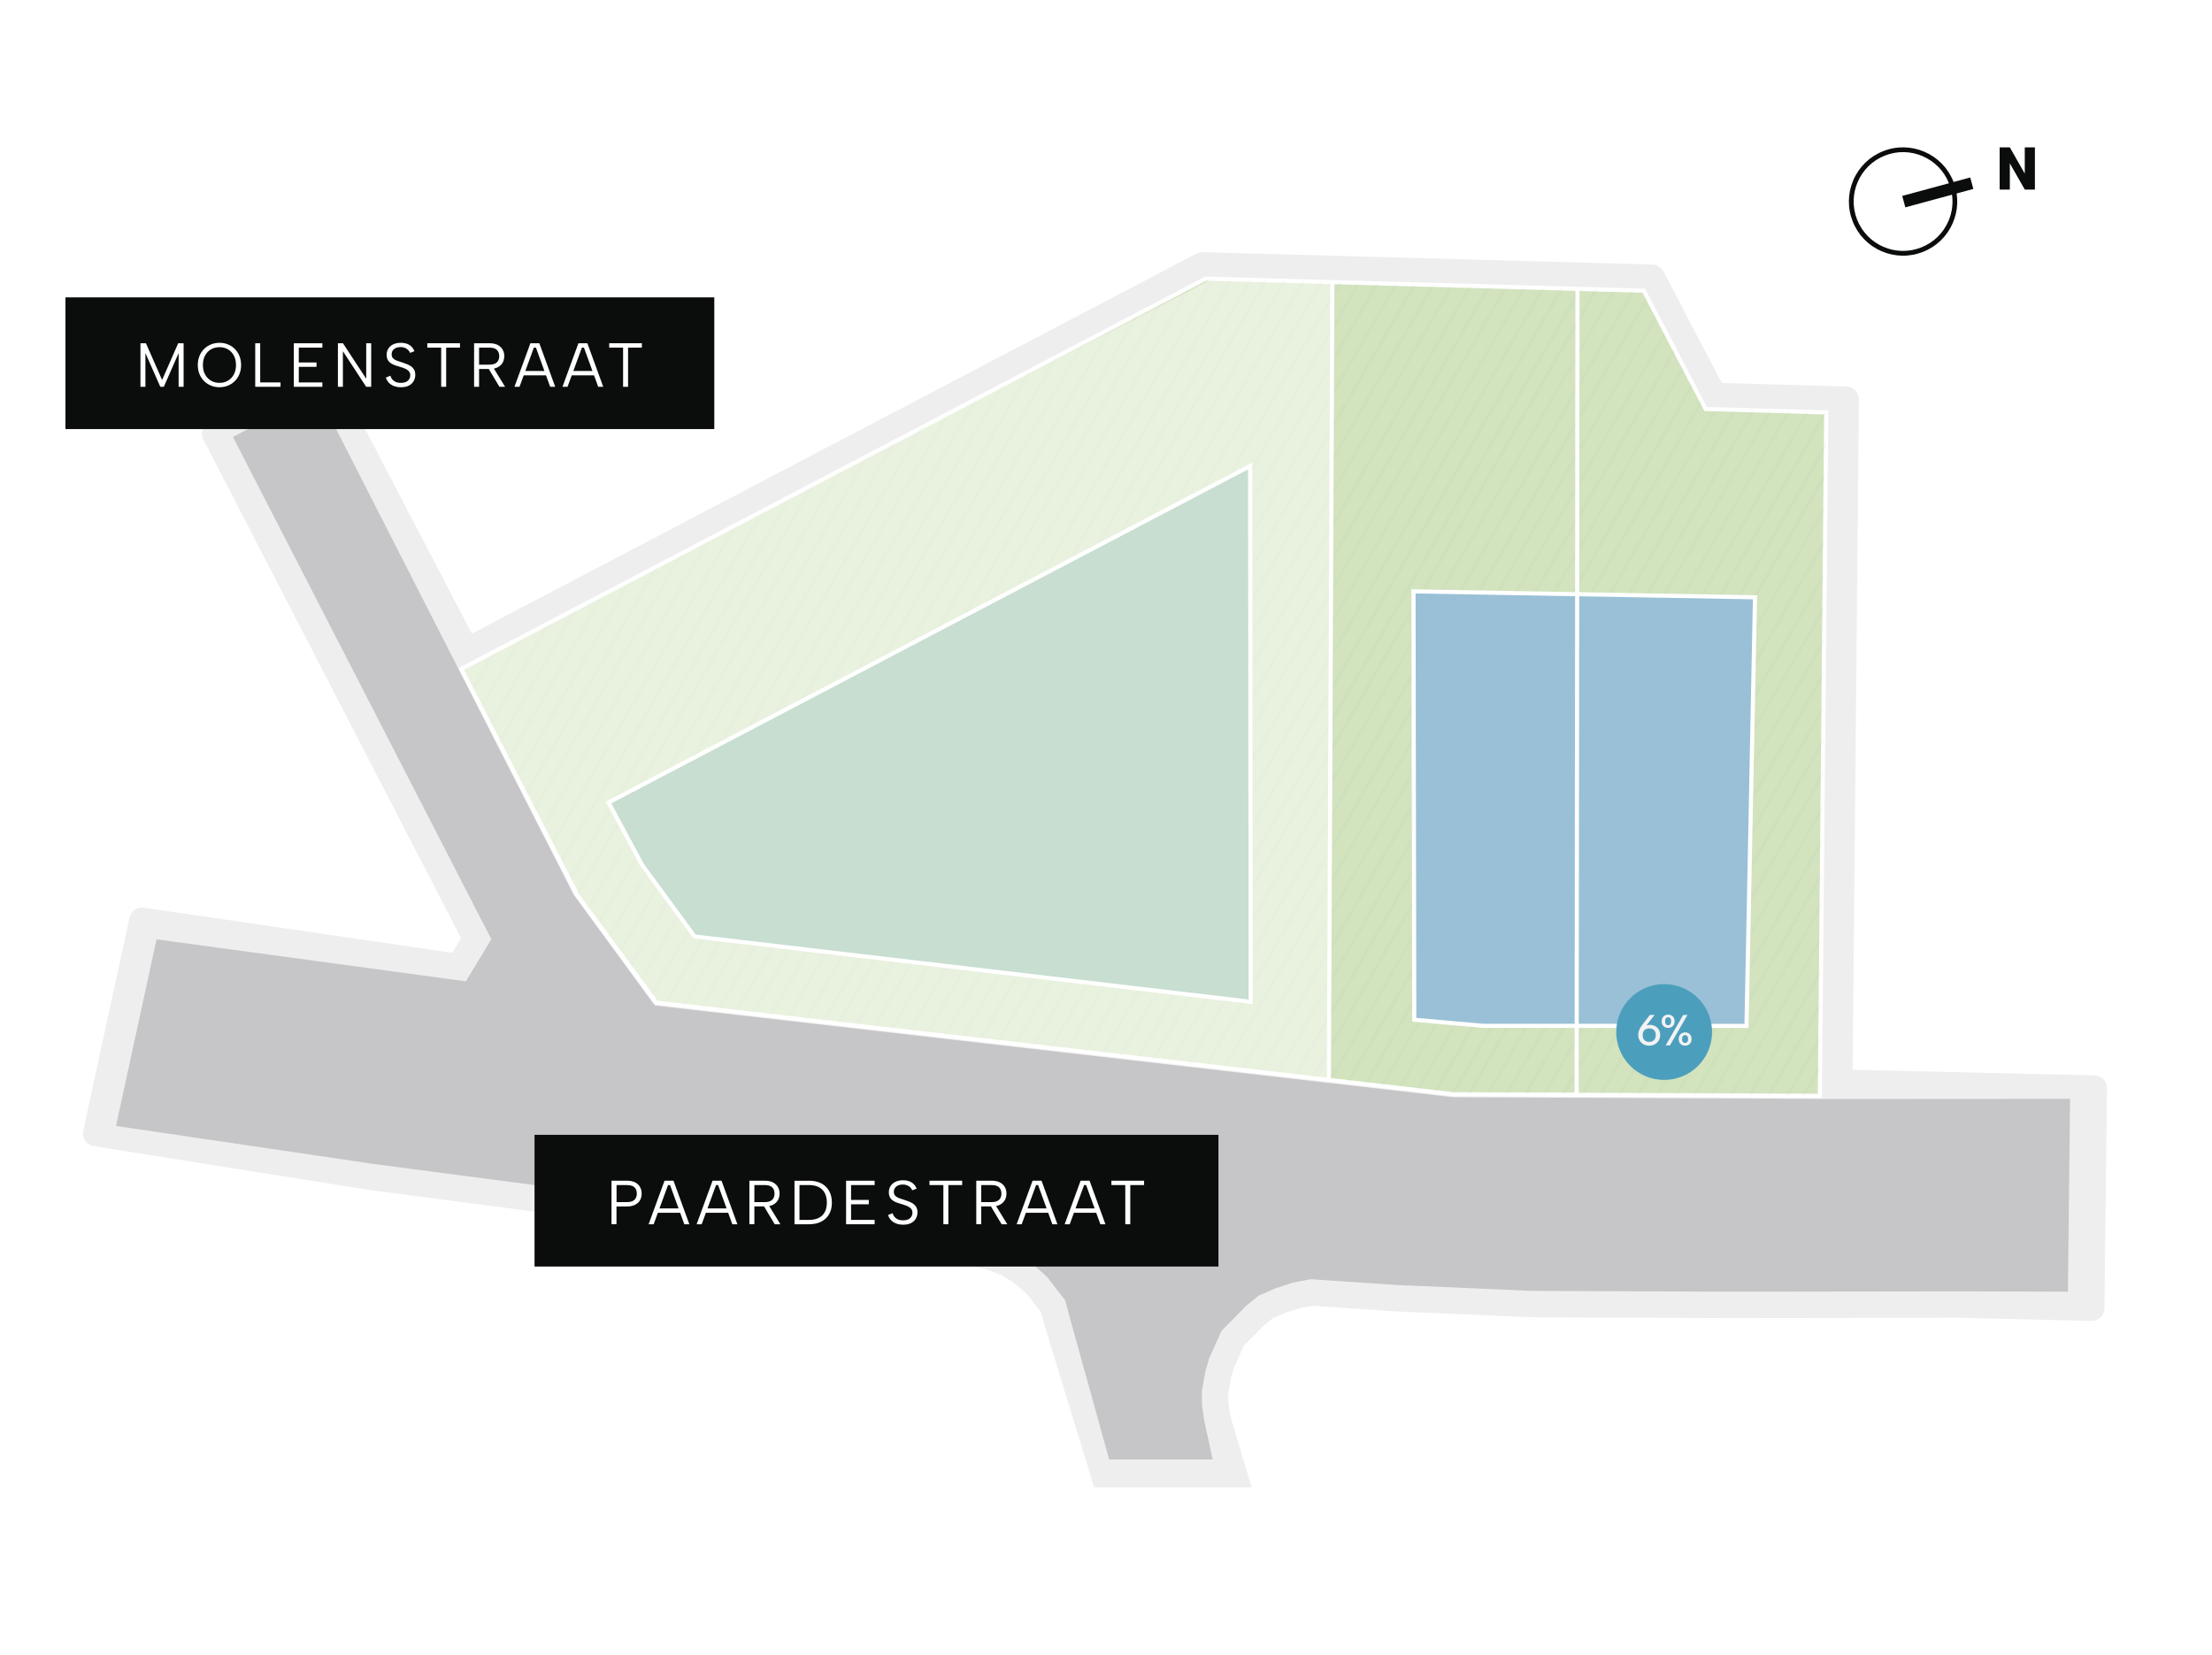 <?xml version="1.0" encoding="UTF-8"?>
<svg xmlns="http://www.w3.org/2000/svg" xmlns:xlink="http://www.w3.org/1999/xlink" viewBox="0 0 1075.46 804.77">
  <defs>
    <pattern id="White_Grass_2" data-name="White Grass 2" x="0" y="0" width="200" height="200" patternTransform="translate(2273.68 -2464.84) rotate(-15.11)" patternUnits="userSpaceOnUse" viewBox="0 0 200 200">
      <g>
        <rect width="200" height="200" fill="none" stroke-width="0"/>
        <line x1="400" y1="200" x2="200" y2="400" fill="#111518" stroke="#6e9884" stroke-miterlimit="10" stroke-width=".5"/>
        <line x1="200" y1="200" x2="0" y2="400" fill="#111518" stroke="#6e9884" stroke-miterlimit="10" stroke-width=".5"/>
        <line x1="0" y1="200" x2="-200" y2="400" fill="#111518" stroke="#6e9884" stroke-miterlimit="10" stroke-width=".5"/>
        <line x1="400" y1="0" x2="200" y2="200" fill="#111518" stroke="#6e9884" stroke-miterlimit="10" stroke-width=".5"/>
        <g>
          <line x1="200" y1="0" x2="0" y2="200" fill="#111518" stroke="#6e9884" stroke-miterlimit="10" stroke-width=".5"/>
          <line x1="205.63" y1="5.63" x2="5.63" y2="205.63" fill="#111518" stroke="#6e9884" stroke-miterlimit="10" stroke-width=".5"/>
          <line x1="211.26" y1="11.26" x2="11.26" y2="211.26" fill="#111518" stroke="#6e9884" stroke-miterlimit="10" stroke-width=".5"/>
          <line x1="216.89" y1="16.89" x2="16.89" y2="216.89" fill="#111518" stroke="#6e9884" stroke-miterlimit="10" stroke-width=".5"/>
          <line x1="222.52" y1="22.52" x2="22.52" y2="222.52" fill="#111518" stroke="#6e9884" stroke-miterlimit="10" stroke-width=".5"/>
          <line x1="228.15" y1="28.15" x2="28.15" y2="228.15" fill="#111518" stroke="#6e9884" stroke-miterlimit="10" stroke-width=".5"/>
          <line x1="233.78" y1="33.78" x2="33.78" y2="233.78" fill="#111518" stroke="#6e9884" stroke-miterlimit="10" stroke-width=".5"/>
          <line x1="239.41" y1="39.41" x2="39.41" y2="239.41" fill="#111518" stroke="#6e9884" stroke-miterlimit="10" stroke-width=".5"/>
          <line x1="245.03" y1="45.03" x2="45.03" y2="245.03" fill="#111518" stroke="#6e9884" stroke-miterlimit="10" stroke-width=".5"/>
          <line x1="250.66" y1="50.66" x2="50.66" y2="250.66" fill="#111518" stroke="#6e9884" stroke-miterlimit="10" stroke-width=".5"/>
          <line x1="256.29" y1="56.29" x2="56.29" y2="256.29" fill="#111518" stroke="#6e9884" stroke-miterlimit="10" stroke-width=".5"/>
          <line x1="261.92" y1="61.92" x2="61.92" y2="261.92" fill="#111518" stroke="#6e9884" stroke-miterlimit="10" stroke-width=".5"/>
          <line x1="267.55" y1="67.55" x2="67.55" y2="267.55" fill="#111518" stroke="#6e9884" stroke-miterlimit="10" stroke-width=".5"/>
          <line x1="272.18" y1="73.18" x2="72.18" y2="273.18" fill="#111518" stroke="#6e9884" stroke-miterlimit="10" stroke-width=".5"/>
          <line x1="277.81" y1="78.81" x2="77.81" y2="278.81" fill="#111518" stroke="#6e9884" stroke-miterlimit="10" stroke-width=".5"/>
          <line x1="283.44" y1="84.44" x2="83.44" y2="284.44" fill="#111518" stroke="#6e9884" stroke-miterlimit="10" stroke-width=".5"/>
          <line x1="289.07" y1="90.07" x2="89.07" y2="290.07" fill="#111518" stroke="#6e9884" stroke-miterlimit="10" stroke-width=".5"/>
          <line x1="294.7" y1="95.7" x2="94.7" y2="295.7" fill="#111518" stroke="#6e9884" stroke-miterlimit="10" stroke-width=".5"/>
        </g>
        <g>
          <line x1="0" y1="0" x2="-200" y2="200" fill="#111518" stroke="#6e9884" stroke-miterlimit="10" stroke-width=".5"/>
          <line x1="5.63" y1="5.63" x2="-194.37" y2="205.63" fill="#111518" stroke="#6e9884" stroke-miterlimit="10" stroke-width=".5"/>
          <line x1="11.26" y1="11.26" x2="-188.74" y2="211.26" fill="#111518" stroke="#6e9884" stroke-miterlimit="10" stroke-width=".5"/>
          <line x1="16.89" y1="16.89" x2="-183.11" y2="216.89" fill="#111518" stroke="#6e9884" stroke-miterlimit="10" stroke-width=".5"/>
          <line x1="22.52" y1="22.52" x2="-177.48" y2="222.52" fill="#111518" stroke="#6e9884" stroke-miterlimit="10" stroke-width=".5"/>
          <line x1="28.15" y1="28.15" x2="-171.85" y2="228.15" fill="#111518" stroke="#6e9884" stroke-miterlimit="10" stroke-width=".5"/>
          <line x1="33.78" y1="33.78" x2="-166.22" y2="233.78" fill="#111518" stroke="#6e9884" stroke-miterlimit="10" stroke-width=".5"/>
          <line x1="39.41" y1="39.41" x2="-160.59" y2="239.41" fill="#111518" stroke="#6e9884" stroke-miterlimit="10" stroke-width=".5"/>
          <line x1="45.03" y1="45.03" x2="-154.97" y2="245.03" fill="#111518" stroke="#6e9884" stroke-miterlimit="10" stroke-width=".5"/>
          <line x1="50.66" y1="50.66" x2="-149.34" y2="250.66" fill="#111518" stroke="#6e9884" stroke-miterlimit="10" stroke-width=".5"/>
          <line x1="56.29" y1="56.29" x2="-143.71" y2="256.29" fill="#111518" stroke="#6e9884" stroke-miterlimit="10" stroke-width=".5"/>
          <line x1="61.92" y1="61.92" x2="-138.08" y2="261.92" fill="#111518" stroke="#6e9884" stroke-miterlimit="10" stroke-width=".5"/>
          <line x1="67.55" y1="67.55" x2="-132.45" y2="267.55" fill="#111518" stroke="#6e9884" stroke-miterlimit="10" stroke-width=".5"/>
          <line x1="72.18" y1="73.18" x2="-127.82" y2="273.18" fill="#111518" stroke="#6e9884" stroke-miterlimit="10" stroke-width=".5"/>
          <line x1="77.81" y1="78.81" x2="-122.19" y2="278.81" fill="#111518" stroke="#6e9884" stroke-miterlimit="10" stroke-width=".5"/>
          <line x1="83.44" y1="84.44" x2="-116.56" y2="284.44" fill="#111518" stroke="#6e9884" stroke-miterlimit="10" stroke-width=".5"/>
          <line x1="89.07" y1="90.07" x2="-110.93" y2="290.07" fill="#111518" stroke="#6e9884" stroke-miterlimit="10" stroke-width=".5"/>
          <line x1="94.7" y1="95.7" x2="-105.3" y2="295.7" fill="#111518" stroke="#6e9884" stroke-miterlimit="10" stroke-width=".5"/>
        </g>
        <line x1="400" y1="-200" x2="200" y2="0" fill="#111518" stroke="#6e9884" stroke-miterlimit="10" stroke-width=".5"/>
        <g>
          <line x1="200" y1="-200" x2="0" y2="0" fill="#111518" stroke="#6e9884" stroke-miterlimit="10" stroke-width=".5"/>
          <line x1="205.63" y1="-194.37" x2="5.63" y2="5.63" fill="#111518" stroke="#6e9884" stroke-miterlimit="10" stroke-width=".5"/>
          <line x1="211.26" y1="-188.74" x2="11.26" y2="11.26" fill="#111518" stroke="#6e9884" stroke-miterlimit="10" stroke-width=".5"/>
          <line x1="216.89" y1="-183.11" x2="16.89" y2="16.89" fill="#111518" stroke="#6e9884" stroke-miterlimit="10" stroke-width=".5"/>
          <line x1="222.52" y1="-177.48" x2="22.52" y2="22.52" fill="#111518" stroke="#6e9884" stroke-miterlimit="10" stroke-width=".5"/>
          <line x1="228.15" y1="-171.85" x2="28.15" y2="28.15" fill="#111518" stroke="#6e9884" stroke-miterlimit="10" stroke-width=".5"/>
          <line x1="233.78" y1="-166.22" x2="33.78" y2="33.78" fill="#111518" stroke="#6e9884" stroke-miterlimit="10" stroke-width=".5"/>
          <line x1="239.41" y1="-160.59" x2="39.41" y2="39.41" fill="#111518" stroke="#6e9884" stroke-miterlimit="10" stroke-width=".5"/>
          <line x1="245.03" y1="-154.97" x2="45.03" y2="45.03" fill="#111518" stroke="#6e9884" stroke-miterlimit="10" stroke-width=".5"/>
          <line x1="250.66" y1="-149.34" x2="50.66" y2="50.66" fill="#111518" stroke="#6e9884" stroke-miterlimit="10" stroke-width=".5"/>
          <line x1="256.29" y1="-143.71" x2="56.29" y2="56.29" fill="#111518" stroke="#6e9884" stroke-miterlimit="10" stroke-width=".5"/>
          <line x1="261.92" y1="-138.08" x2="61.92" y2="61.92" fill="#111518" stroke="#6e9884" stroke-miterlimit="10" stroke-width=".5"/>
          <line x1="267.55" y1="-132.45" x2="67.55" y2="67.55" fill="#111518" stroke="#6e9884" stroke-miterlimit="10" stroke-width=".5"/>
          <line x1="272.18" y1="-126.82" x2="72.18" y2="73.18" fill="#111518" stroke="#6e9884" stroke-miterlimit="10" stroke-width=".5"/>
          <line x1="277.81" y1="-121.19" x2="77.81" y2="78.81" fill="#111518" stroke="#6e9884" stroke-miterlimit="10" stroke-width=".5"/>
          <line x1="283.44" y1="-115.56" x2="83.44" y2="84.44" fill="#111518" stroke="#6e9884" stroke-miterlimit="10" stroke-width=".5"/>
          <line x1="289.07" y1="-109.93" x2="89.07" y2="90.07" fill="#111518" stroke="#6e9884" stroke-miterlimit="10" stroke-width=".5"/>
          <line x1="294.7" y1="-104.3" x2="94.7" y2="95.7" fill="#111518" stroke="#6e9884" stroke-miterlimit="10" stroke-width=".5"/>
        </g>
        <g>
          <line x1="0" y1="-200" x2="-200" y2="0" fill="#111518" stroke="#6e9884" stroke-miterlimit="10" stroke-width=".5"/>
          <line x1="5.63" y1="-194.37" x2="-194.37" y2="5.63" fill="#111518" stroke="#6e9884" stroke-miterlimit="10" stroke-width=".5"/>
          <line x1="11.26" y1="-188.74" x2="-188.74" y2="11.26" fill="#111518" stroke="#6e9884" stroke-miterlimit="10" stroke-width=".5"/>
          <line x1="16.89" y1="-183.11" x2="-183.11" y2="16.89" fill="#111518" stroke="#6e9884" stroke-miterlimit="10" stroke-width=".5"/>
          <line x1="22.52" y1="-177.48" x2="-177.48" y2="22.52" fill="#111518" stroke="#6e9884" stroke-miterlimit="10" stroke-width=".5"/>
          <line x1="28.15" y1="-171.85" x2="-171.85" y2="28.15" fill="#111518" stroke="#6e9884" stroke-miterlimit="10" stroke-width=".5"/>
          <line x1="33.78" y1="-166.22" x2="-166.22" y2="33.78" fill="#111518" stroke="#6e9884" stroke-miterlimit="10" stroke-width=".5"/>
          <line x1="39.41" y1="-160.59" x2="-160.59" y2="39.41" fill="#111518" stroke="#6e9884" stroke-miterlimit="10" stroke-width=".5"/>
          <line x1="45.03" y1="-154.97" x2="-154.97" y2="45.03" fill="#111518" stroke="#6e9884" stroke-miterlimit="10" stroke-width=".5"/>
          <line x1="50.66" y1="-149.34" x2="-149.34" y2="50.66" fill="#111518" stroke="#6e9884" stroke-miterlimit="10" stroke-width=".5"/>
          <line x1="56.29" y1="-143.71" x2="-143.71" y2="56.29" fill="#111518" stroke="#6e9884" stroke-miterlimit="10" stroke-width=".5"/>
          <line x1="61.92" y1="-138.08" x2="-138.08" y2="61.92" fill="#111518" stroke="#6e9884" stroke-miterlimit="10" stroke-width=".5"/>
          <line x1="67.55" y1="-132.45" x2="-132.45" y2="67.55" fill="#111518" stroke="#6e9884" stroke-miterlimit="10" stroke-width=".5"/>
          <line x1="72.18" y1="-126.82" x2="-127.82" y2="73.18" fill="#111518" stroke="#6e9884" stroke-miterlimit="10" stroke-width=".5"/>
          <line x1="77.81" y1="-121.19" x2="-122.19" y2="78.81" fill="#111518" stroke="#6e9884" stroke-miterlimit="10" stroke-width=".5"/>
          <line x1="83.44" y1="-115.56" x2="-116.56" y2="84.44" fill="#111518" stroke="#6e9884" stroke-miterlimit="10" stroke-width=".5"/>
          <line x1="89.07" y1="-109.93" x2="-110.93" y2="90.07" fill="#111518" stroke="#6e9884" stroke-miterlimit="10" stroke-width=".5"/>
          <line x1="94.7" y1="-104.3" x2="-105.3" y2="95.7" fill="#111518" stroke="#6e9884" stroke-miterlimit="10" stroke-width=".5"/>
        </g>
      </g>
    </pattern>
  </defs>
  <g id="Basis">
    <path d="M531.97,723.35l-24.13-78.9-1.66-6.14c-.02-.07-.05-.14-.1-.2l-6.43-8.31s-.05-.05-.07-.08l-6.49-5.81-.08-.06-6.02-3.65s-.06-.03-.09-.04l-7.13-2.77s-.07-.02-.1-.03l-6.99-1.27-186.83-23.42-105.93-13.9-134.36-21.39c-1.68-.27-3.2-1.23-4.16-2.64-.96-1.41-1.3-3.17-.94-4.84l22.51-103.62c.62-2.84,3.18-4.91,6.08-4.91.3,0,.6.02.9.07l149.56,21.86h.02c.26,0,.44-.1.54-.26l3.94-6.53c.1-.17.11-.37.02-.55l-125.13-242.13c-1.57-3.03-.38-6.79,2.64-8.37l52.82-27.69c.89-.47,1.89-.71,2.89-.71,2.33,0,4.45,1.28,5.52,3.35l66.37,127.23c.12.22.33.3.5.3.09,0,.17-.02.26-.06l351.83-184.55c.89-.47,1.89-.71,2.89-.71l218.79,6.03c2.25.06,4.3,1.34,5.35,3.34l28.23,53.99c.09.18.28.29.48.3l60.25,1.66c3.37.09,6.09,2.91,6.06,6.28l-3.04,325.5c0,.3.24.56.55.56l117.03,2.7c3.39.08,6.12,2.9,6.08,6.3l-1.22,106.97c-.04,3.4-2.83,6.16-6.23,6.16l-64.37-1.55-112.47.15-95.35-.38-66.24-2.87-33.24-2.23s-7.11-.5-7.12-.5c-.05,0-.08,0-.11,0l-6,1.12-7.62,2.51-5.65,2.46s-.09.05-.13.08l-4.26,3.49-9.68,9.86s-.08.1-.11.16l-4.68,10.49-1.34,4.62-1.41,7.89v.11s.08,4.71.08,4.71l.8,5.75,10.46,35.06h-76.55Z" fill="#efeeee" stroke-width="0"/>
  </g>
  <g id="Gras">
    <polygon points="884.79 532.92 887.9 200.58 829.27 198.89 799.2 141.38 586.18 135.51 224.27 325.34 280.93 435.71 319.19 487.65 706.71 532.17 884.79 532.92" fill="#d2e3be" stroke="#fff" stroke-miterlimit="10" stroke-width="2"/>
    <polygon points="884.79 532.92 887.9 200.58 829.27 198.89 799.2 141.38 586.18 135.51 224.27 325.34 280.93 435.71 319.19 487.65 706.71 532.17 884.79 532.92" fill="url(#White_Grass_2)" opacity=".12" stroke-width="0"/>
  </g>
  <g id="Woningen">
    <polygon points="687.24 287.6 687.61 495.93 720.95 498.88 849.13 498.92 853.26 290.48 687.24 287.6" fill="#99c0d6" stroke="#fff" stroke-miterlimit="10" stroke-width="2"/>
    <polygon points="607.8 226.62 295.88 390.28 312.18 420.66 337.71 455.42 608.06 487.2 607.8 226.62" fill="#8fbda2" stroke="#fff" stroke-miterlimit="10" stroke-width="2"/>
  </g>
  <g id="Strokes">
    <line x1="646.09" y1="525.21" x2="647.78" y2="137.15" fill="none" stroke="#fff" stroke-miterlimit="10" stroke-width="2"/>
    <line x1="766.96" y1="140.76" x2="766.55" y2="532.78" fill="none" stroke="#fff" stroke-miterlimit="10" stroke-width="2"/>
  </g>
  <g id="Straat">
    <polygon points="885.68 534.47 706.44 533.62 318.36 489.02 278.87 435.06 154.38 190.94 113.26 212.5 238.88 456.75 226.51 477.25 76.11 456.84 56.4 547.58 181.76 566.08 287.46 579.95 453.44 600.75 474.62 603.41 483.23 604.98 492.65 608.63 500.73 613.53 509.06 620.98 517.87 632.38 520.18 640.95 539.28 709.79 589.59 709.79 585.42 690.58 584.44 683.58 584.31 676.75 586.06 666.94 587.82 660.82 593.86 647.28 605.7 635.21 611.97 630.09 619.83 626.66 628.82 623.69 637.4 622.1 646.15 622.72 679.32 624.95 745.13 627.8 840.1 628.18 952.69 628.03 1005.39 628.16 1006.45 534.4 885.68 534.47" fill="#c6c5c7" stroke-width="0"/>
  </g>
  <g id="Straatnaam">
    <g>
      <rect x="259.89" y="551.9" width="332.51" height="64.05" fill="#0b0c0c" stroke-width="0"/>
      <g>
        <path d="M311.99,580.47c0,.83-.14,1.62-.41,2.37-.27.76-.7,1.43-1.29,2.01s-1.33,1.04-2.24,1.38c-.91.33-2,.5-3.27.5h-5.05v8.65h-2.42v-21.17h7.47c1.65,0,3.01.28,4.07.85,1.06.56,1.84,1.32,2.36,2.27.51.95.77,2,.77,3.15ZM304.8,584.62c1.13,0,2.05-.17,2.75-.51.71-.34,1.23-.83,1.56-1.45.33-.62.5-1.35.5-2.18,0-1.31-.38-2.33-1.13-3.05s-1.98-1.09-3.67-1.09h-5.05v8.29h5.05Z" fill="#fff" stroke-width="0"/>
        <path d="M325.79,576.33h-1l-6.99,19.06h-2.45l7.74-21.17h4.36l7.71,21.17h-2.45l-6.93-19.06ZM319.13,587.7h12.34v2.12h-12.34v-2.12Z" fill="#fff" stroke-width="0"/>
        <path d="M349.14,576.33h-1l-6.99,19.06h-2.45l7.74-21.17h4.36l7.71,21.17h-2.45l-6.93-19.06ZM342.48,587.7h12.34v2.12h-12.34v-2.12Z" fill="#fff" stroke-width="0"/>
        <path d="M371.79,574.21c1.65,0,3.01.28,4.07.85,1.06.56,1.85,1.32,2.38,2.25.52.94.79,1.99.79,3.16,0,.83-.14,1.61-.41,2.36-.27.75-.7,1.41-1.29,2s-1.33,1.05-2.24,1.39c-.91.34-2,.51-3.27.51h-5.05v8.65h-2.42v-21.17h7.44ZM376.57,580.47c0-1.27-.37-2.28-1.12-3.02s-1.97-1.12-3.66-1.12h-5.02v8.29h5.05c1.11,0,2.01-.17,2.71-.51.7-.34,1.21-.83,1.54-1.45s.5-1.35.5-2.18ZM373.55,585.83l5.87,9.56h-2.75l-5.72-9.56h2.6Z" fill="#fff" stroke-width="0"/>
        <path d="M393.27,574.21c2.34,0,4.34.43,6,1.29,1.66.86,2.94,2.08,3.84,3.68.9,1.59,1.35,3.49,1.35,5.69s-.45,4.05-1.35,5.63c-.9,1.57-2.18,2.78-3.84,3.63-1.66.85-3.67,1.27-6,1.27h-6.99v-21.17h6.99ZM393.27,593.27c2.88,0,5.06-.74,6.53-2.21,1.47-1.47,2.21-3.54,2.21-6.2s-.74-4.77-2.21-6.28c-1.47-1.5-3.65-2.25-6.53-2.25h-4.57v16.94h4.57Z" fill="#fff" stroke-width="0"/>
        <path d="M425.24,576.33h-11.46v7.23h8.62v2.12h-8.62v7.59h11.46v2.12h-13.88v-21.17h13.88v2.12Z" fill="#fff" stroke-width="0"/>
        <path d="M433.98,590c.12.54.38,1.08.77,1.62.39.53.94.98,1.63,1.33.7.35,1.59.53,2.68.53,1.55,0,2.7-.36,3.45-1.09.75-.73,1.12-1.58,1.12-2.57,0-.79-.21-1.43-.63-1.94-.42-.5-1-.92-1.72-1.25-.73-.33-1.54-.63-2.45-.89-.81-.22-1.61-.47-2.41-.74-.8-.27-1.52-.61-2.16-1.03-.65-.41-1.16-.95-1.54-1.62s-.57-1.49-.57-2.48c0-1.19.28-2.22.85-3.1.56-.88,1.36-1.56,2.39-2.04,1.03-.48,2.23-.73,3.6-.73,1.19,0,2.23.17,3.12.51.89.34,1.63.82,2.22,1.44.59.62,1.03,1.33,1.32,2.13l-2.15.82c-.14-.46-.41-.91-.82-1.35s-.93-.79-1.57-1.07c-.65-.28-1.38-.42-2.21-.42s-1.54.14-2.19.42c-.66.28-1.17.69-1.56,1.21-.38.52-.58,1.16-.58,1.91,0,.81.23,1.45.68,1.92.45.47,1.06.86,1.82,1.15.76.29,1.59.57,2.5.83.83.26,1.63.54,2.4.85.78.3,1.47.68,2.09,1.12.61.44,1.1,1,1.47,1.66.36.67.54,1.48.54,2.45,0,1.07-.25,2.06-.76,2.98-.5.92-1.27,1.65-2.28,2.21-1.02.55-2.32.83-3.92.83-1.33,0-2.5-.21-3.51-.62-1.01-.41-1.84-.97-2.48-1.68-.65-.71-1.09-1.51-1.33-2.42l2.21-.88Z" fill="#fff" stroke-width="0"/>
        <path d="M451.92,574.21h15.88v2.12h-6.72v19.06h-2.42v-19.06h-6.75v-2.12Z" fill="#fff" stroke-width="0"/>
        <path d="M482.1,574.21c1.65,0,3.01.28,4.07.85,1.06.56,1.85,1.32,2.38,2.25.52.94.79,1.99.79,3.16,0,.83-.14,1.61-.41,2.36-.27.75-.7,1.41-1.29,2s-1.33,1.05-2.24,1.39c-.91.34-2,.51-3.27.51h-5.05v8.65h-2.42v-21.17h7.44ZM486.88,580.47c0-1.27-.37-2.28-1.12-3.02s-1.97-1.12-3.66-1.12h-5.02v8.29h5.05c1.11,0,2.01-.17,2.71-.51.7-.34,1.21-.83,1.54-1.45s.5-1.35.5-2.18ZM483.86,585.83l5.87,9.56h-2.75l-5.72-9.56h2.6Z" fill="#fff" stroke-width="0"/>
        <path d="M504.73,576.33h-1l-6.99,19.06h-2.45l7.74-21.17h4.36l7.71,21.17h-2.45l-6.93-19.06ZM498.07,587.7h12.34v2.12h-12.34v-2.12Z" fill="#fff" stroke-width="0"/>
        <path d="M528.08,576.33h-1l-6.99,19.06h-2.45l7.74-21.17h4.36l7.71,21.17h-2.45l-6.93-19.06ZM521.43,587.7h12.34v2.12h-12.34v-2.12Z" fill="#fff" stroke-width="0"/>
        <path d="M540.36,574.21h15.88v2.12h-6.71v19.06h-2.42v-19.06h-6.75v-2.12Z" fill="#fff" stroke-width="0"/>
      </g>
    </g>
    <g>
      <rect x="31.81" y="144.62" width="315.48" height="64.05" fill="#0b0c0c" stroke-width="0"/>
      <g>
        <path d="M70.71,188.1h-2.42v-21.17h2.66l7.86,17.85,7.83-17.85h2.63v21.17h-2.42v-16.39l-7.2,16.39h-1.72l-7.23-16.39v16.39Z" fill="#fff" stroke-width="0"/>
        <path d="M106.73,188.32c-1.49,0-2.88-.26-4.16-.79-1.28-.52-2.4-1.26-3.36-2.22s-1.7-2.1-2.24-3.42-.8-2.78-.8-4.37.27-3.05.8-4.37c.53-1.32,1.28-2.46,2.24-3.42.96-.96,2.08-1.7,3.36-2.22s2.67-.79,4.16-.79,2.85.26,4.13.79,2.39,1.27,3.34,2.22c.95.96,1.69,2.1,2.22,3.42.53,1.32.8,2.78.8,4.37s-.27,3.05-.8,4.37-1.28,2.46-2.22,3.42c-.95.96-2.06,1.7-3.34,2.22-1.28.52-2.66.79-4.13.79ZM106.73,186.2c1.51,0,2.87-.35,4.08-1.06,1.21-.71,2.17-1.71,2.87-3.01.71-1.3,1.06-2.84,1.06-4.61s-.35-3.34-1.06-4.64-1.66-2.3-2.87-3c-1.21-.7-2.57-1.04-4.08-1.04s-2.91.35-4.13,1.04c-1.22.7-2.18,1.69-2.89,3s-1.06,2.85-1.06,4.64.35,3.31,1.06,4.61c.71,1.3,1.67,2.3,2.89,3.01,1.22.71,2.6,1.06,4.13,1.06Z" fill="#fff" stroke-width="0"/>
        <path d="M126.51,166.93v19.06h9.89v2.12h-12.31v-21.17h2.42Z" fill="#fff" stroke-width="0"/>
        <path d="M156.73,169.05h-11.46v7.23h8.62v2.12h-8.62v7.59h11.46v2.12h-13.88v-21.17h13.88v2.12Z" fill="#fff" stroke-width="0"/>
        <path d="M180.47,166.93v21.17h-2.45l-11.31-17.3v17.3h-2.42v-21.17h2.45l11.31,17.27v-17.27h2.42Z" fill="#fff" stroke-width="0"/>
        <path d="M189.82,182.72c.12.54.38,1.08.77,1.62.39.53.94.98,1.63,1.33.7.35,1.59.53,2.68.53,1.55,0,2.7-.36,3.45-1.09.75-.73,1.12-1.58,1.12-2.57,0-.79-.21-1.43-.64-1.94-.42-.5-1-.92-1.72-1.25s-1.54-.63-2.45-.89c-.81-.22-1.61-.47-2.4-.74-.8-.27-1.52-.61-2.16-1.03-.65-.41-1.16-.95-1.54-1.62-.38-.67-.58-1.49-.58-2.48,0-1.19.28-2.22.85-3.1s1.36-1.56,2.39-2.04,2.23-.73,3.6-.73c1.19,0,2.23.17,3.12.51.89.34,1.63.82,2.22,1.44.59.62,1.03,1.33,1.32,2.13l-2.15.82c-.14-.46-.41-.91-.82-1.35-.4-.43-.93-.79-1.57-1.07-.65-.28-1.38-.42-2.21-.42s-1.54.14-2.19.42c-.66.28-1.18.69-1.56,1.21-.38.53-.57,1.16-.57,1.91,0,.81.23,1.45.68,1.92.45.47,1.06.86,1.81,1.15.76.29,1.59.57,2.5.83.83.26,1.63.54,2.4.85.78.3,1.47.68,2.09,1.12s1.1,1,1.47,1.66c.36.67.54,1.48.54,2.45,0,1.07-.25,2.06-.76,2.98s-1.27,1.65-2.28,2.21c-1.02.55-2.32.83-3.92.83-1.33,0-2.5-.21-3.51-.62-1.01-.41-1.83-.97-2.48-1.68s-1.09-1.51-1.33-2.42l2.21-.88Z" fill="#fff" stroke-width="0"/>
        <path d="M207.76,166.93h15.88v2.12h-6.72v19.06h-2.42v-19.06h-6.75v-2.12Z" fill="#fff" stroke-width="0"/>
        <path d="M237.94,166.93c1.65,0,3.01.28,4.07.85s1.85,1.32,2.38,2.25c.52.94.79,1.99.79,3.16,0,.83-.14,1.61-.41,2.36s-.7,1.41-1.29,2-1.33,1.05-2.24,1.39c-.91.34-2,.51-3.27.51h-5.05v8.65h-2.42v-21.17h7.44ZM242.72,173.19c0-1.27-.37-2.28-1.12-3.02s-1.97-1.12-3.66-1.12h-5.02v8.29h5.05c1.11,0,2.01-.17,2.71-.51.7-.34,1.21-.83,1.54-1.45s.5-1.35.5-2.18ZM239.7,178.55l5.87,9.56h-2.75l-5.72-9.56h2.6Z" fill="#fff" stroke-width="0"/>
        <path d="M260.57,169.05h-1l-6.99,19.06h-2.45l7.74-21.17h4.36l7.71,21.17h-2.45l-6.93-19.06ZM253.91,180.42h12.34v2.12h-12.34v-2.12Z" fill="#fff" stroke-width="0"/>
        <path d="M283.92,169.05h-1l-6.99,19.06h-2.45l7.74-21.17h4.36l7.71,21.17h-2.45l-6.93-19.06ZM277.26,180.42h12.34v2.12h-12.34v-2.12Z" fill="#fff" stroke-width="0"/>
        <path d="M296.2,166.93h15.88v2.12h-6.72v19.06h-2.42v-19.06h-6.75v-2.12Z" fill="#fff" stroke-width="0"/>
      </g>
    </g>
  </g>
  <g id="Noordwijzer">
    <path d="M989.36,92.2h-4.92s-7.27-12.77-7.27-12.77v12.77s-4.95,0-4.95,0v-20.53s4.95,0,4.95,0l7.26,12.77v-12.77s4.93,0,4.93,0v20.53Z" fill="#0b0c0c" stroke-width="0"/>
    <path d="M915.56,73.53c-6.54,2.59-11.68,7.57-14.47,14.03-2.79,6.46-2.9,13.61-.31,20.15,2.59,6.54,7.57,11.68,14.03,14.47,6.46,2.79,13.61,2.9,20.15.31,6.54-2.59,11.68-7.57,14.47-14.03,1.32-3.06,2.04-6.27,2.16-9.51.06-1.62-.04-3.25-.29-4.86l8.13-2.21-1.51-5.57-8.11,2.2c-.03-.07-.05-.14-.08-.21-2.59-6.54-7.57-11.68-14.03-14.47-6.46-2.79-13.61-2.9-20.15-.31ZM934.79,75.96c5.88,2.54,10.41,7.21,12.78,13.16l-22.72,6.16,1.51,5.57,22.7-6.16c.61,4.32.03,8.73-1.75,12.84-2.55,5.89-7.23,10.44-13.2,12.8-5.97,2.36-12.49,2.26-18.38-.28-5.89-2.55-10.44-7.23-12.8-13.2-1.24-3.14-1.81-6.43-1.69-9.71.11-2.95.76-5.88,1.97-8.67,2.55-5.89,7.23-10.44,13.2-12.8s12.49-2.26,18.38.28Z" fill="#0b0c0c" stroke-width="0"/>
  </g>
  <g id="Symbolen">
    <g>
      <circle cx="809.1" cy="501.9" r="23.3" fill="#4c9fbc" stroke-width="0"/>
      <g>
        <path d="M801.85,508.53c-1.04,0-1.97-.23-2.78-.68-.81-.45-1.44-1.07-1.89-1.86-.45-.79-.68-1.68-.68-2.66,0-.77.14-1.55.43-2.32.29-.77.74-1.56,1.36-2.37l3.87-5.05h2.28l-4.39,5.7-2.45,2.51c.3-1,.84-1.81,1.64-2.43.79-.62,1.76-.93,2.88-.93.99,0,1.86.21,2.62.62.76.42,1.36.99,1.79,1.73.43.74.64,1.59.64,2.57s-.23,1.87-.69,2.65-1.09,1.39-1.9,1.84-1.72.67-2.74.67ZM798.64,503.38c0,.68.12,1.26.37,1.76.25.5.61.89,1.1,1.16.49.27,1.07.41,1.74.41s1.27-.14,1.74-.41c.47-.27.83-.66,1.08-1.16.25-.5.37-1.09.37-1.76s-.12-1.27-.37-1.75c-.25-.48-.61-.84-1.08-1.1-.47-.25-1.05-.38-1.74-.38s-1.26.13-1.74.38c-.49.25-.85.62-1.1,1.1-.25.48-.37,1.06-.37,1.75Z" fill="#f3f2f3" stroke-width="0"/>
        <path d="M807.91,496.66c0-1.01.3-1.8.89-2.37.59-.56,1.34-.84,2.24-.84s1.63.28,2.23.84c.6.56.9,1.35.9,2.37s-.3,1.81-.9,2.38c-.6.57-1.34.86-2.23.86s-1.65-.29-2.24-.86-.89-1.36-.89-2.38ZM811.03,494.73c-.45,0-.81.16-1.08.46-.27.31-.4.8-.4,1.46s.13,1.13.4,1.46c.27.32.63.49,1.08.49s.79-.16,1.06-.49c.27-.32.4-.81.4-1.46s-.13-1.15-.4-1.46c-.27-.31-.62-.46-1.06-.46ZM818.36,493.59h2.07l-8.51,14.79h-2.07l8.51-14.79ZM816.17,505.32c0-1.01.3-1.81.9-2.38.6-.57,1.34-.86,2.23-.86s1.63.29,2.23.86c.6.57.9,1.36.9,2.38s-.3,1.79-.9,2.36c-.6.57-1.34.86-2.23.86s-1.63-.29-2.23-.86c-.6-.57-.9-1.36-.9-2.36ZM819.29,503.4c-.45,0-.81.16-1.08.46-.27.31-.4.8-.4,1.46s.13,1.13.4,1.44c.27.31.63.46,1.08.46.42,0,.77-.15,1.05-.46.27-.31.41-.79.41-1.44s-.14-1.15-.41-1.46c-.27-.31-.62-.46-1.05-.46Z" fill="#f3f2f3" stroke-width="0"/>
      </g>
    </g>
  </g>
  <g id="flou_WP" data-name="flou WP">
    <polygon points="646.99 137.88 588.43 136.16 222.96 324.88 279.3 435.41 317.42 487.46 646.09 525.21 646.99 137.88" fill="#fff" opacity=".5" stroke-width="0"/>
  </g>
</svg>
